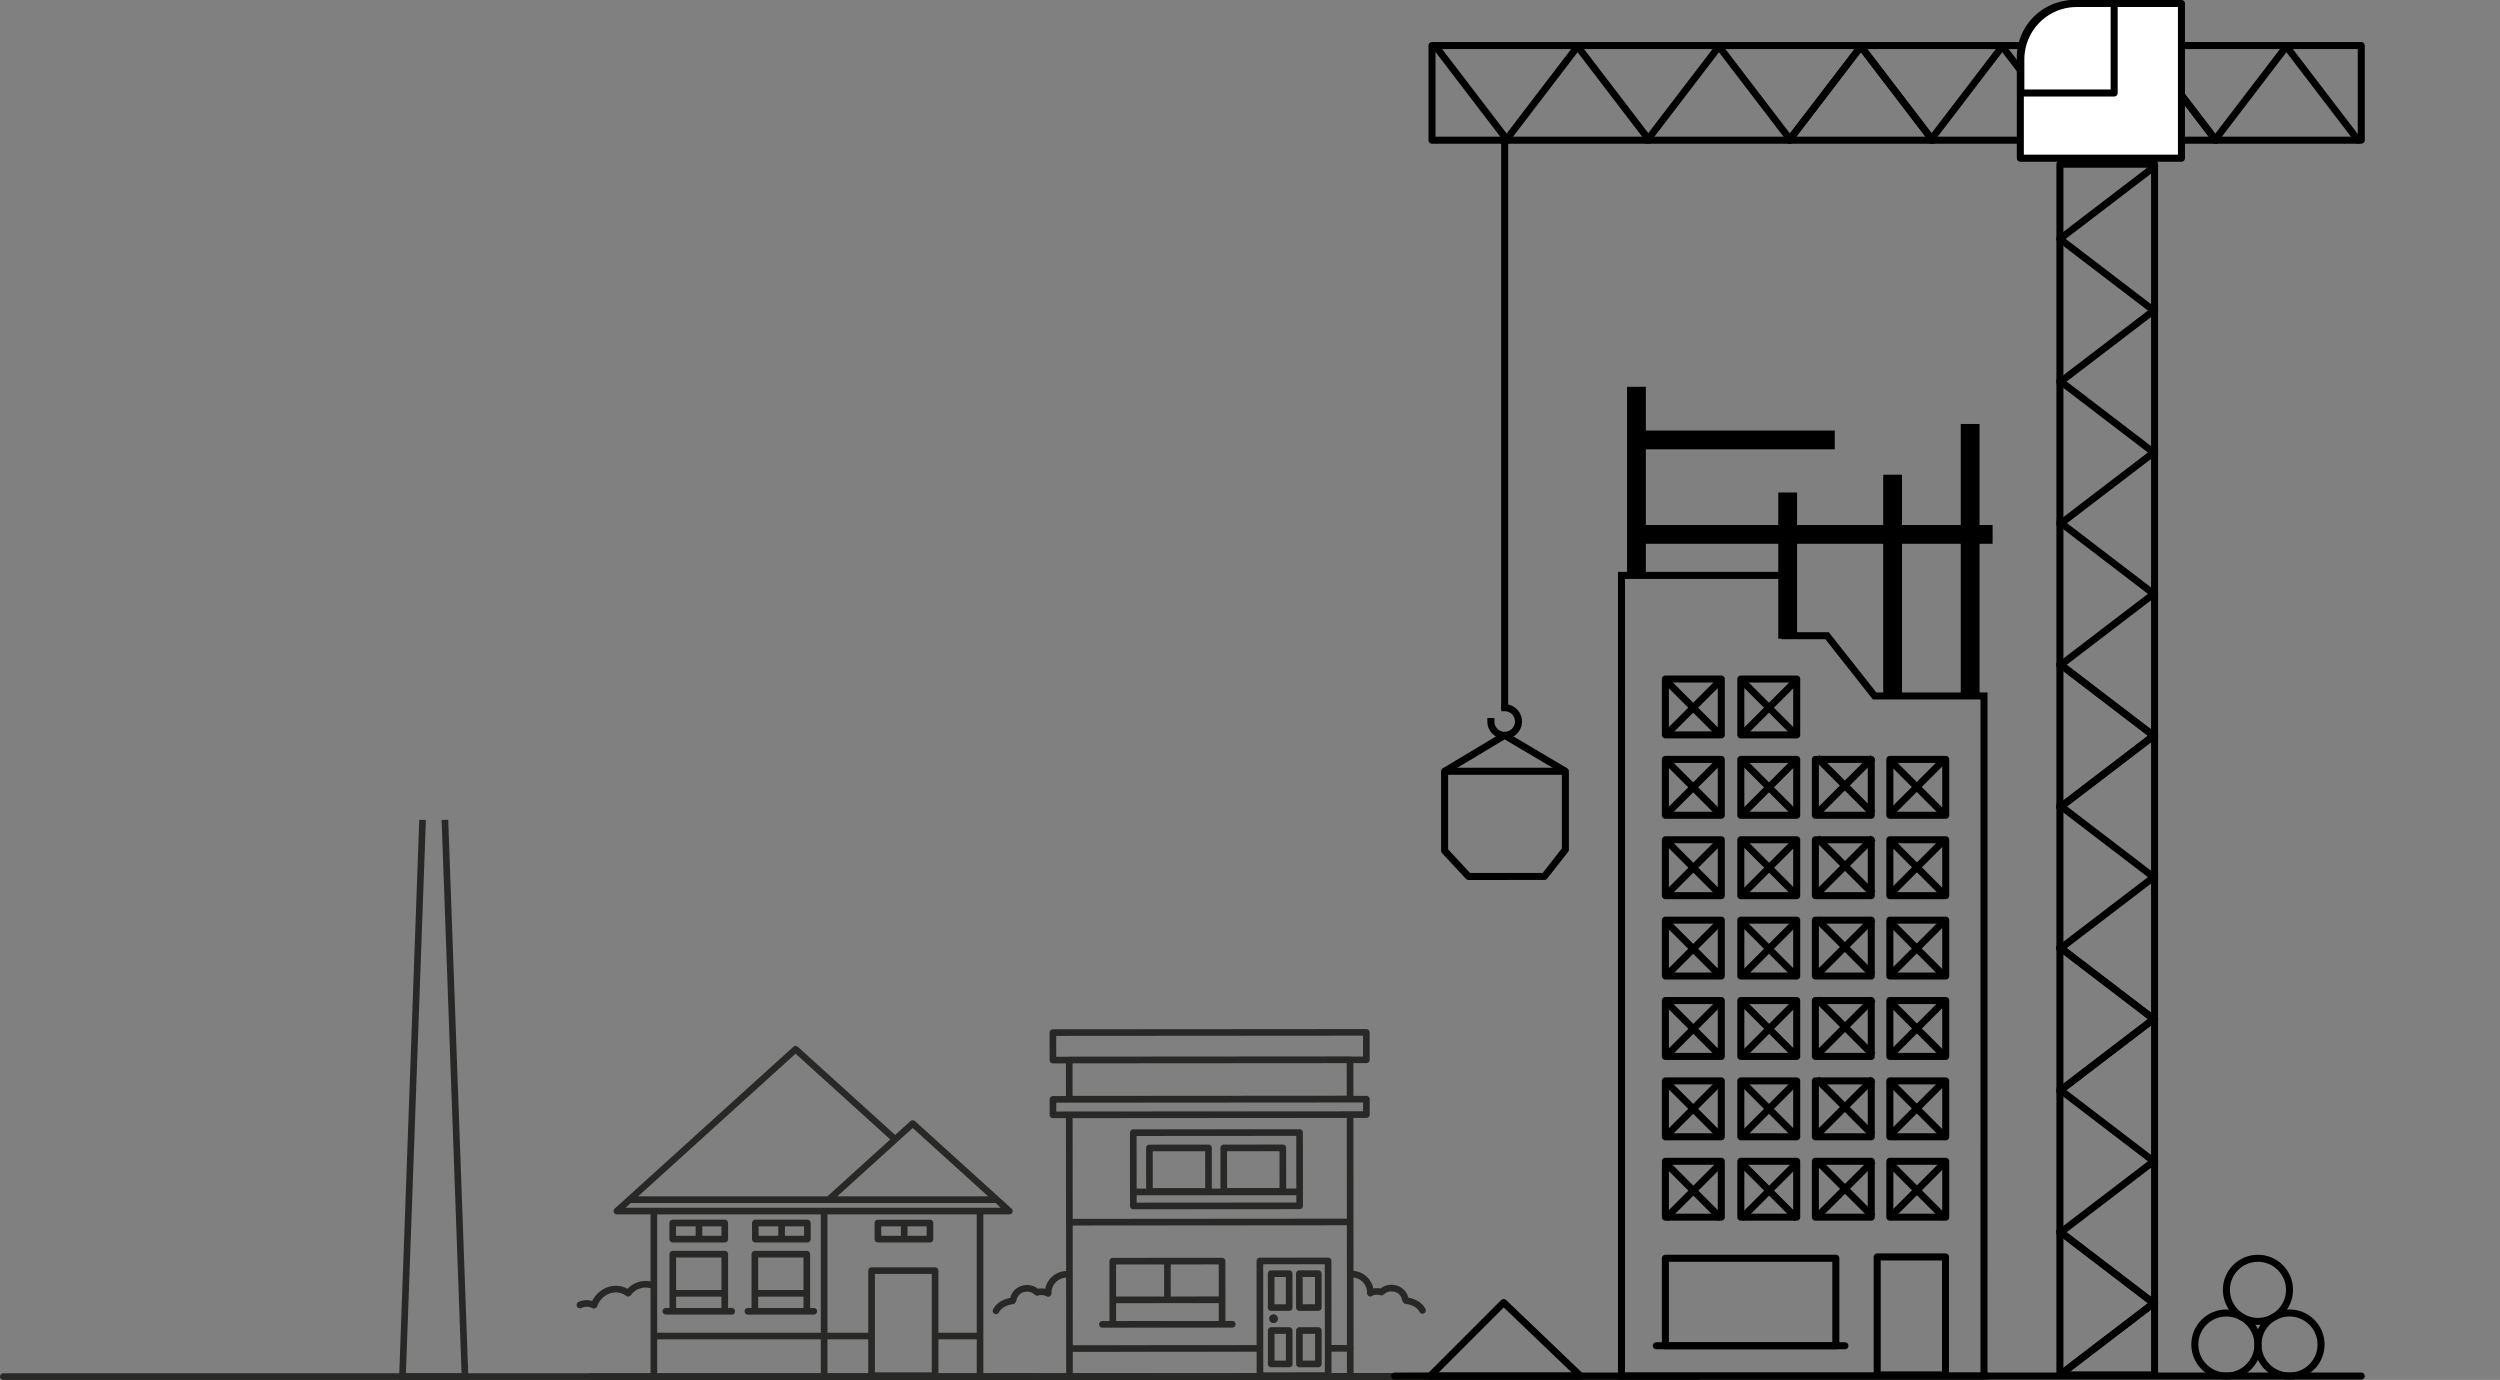 <svg xmlns="http://www.w3.org/2000/svg" width="1244.091" height="686.709" viewBox="0 0 1244.091 686.709">
  <rect x="0" y="0" width="1244.091" height="686.709" fill="#808080" stroke="none"/>
  <g id="Group_113" data-name="Group 113" transform="translate(-676.223 -355.25)">
    <path id="Path_4" data-name="Path 4" d="M2563.26,899.658l10,277.038h-31.122l10-277.038" transform="translate(-1665.63 -136.396)" fill="none" stroke="#282827" stroke-miterlimit="10" stroke-width="3.3"/>
    <g id="Group_3" data-name="Group 3" transform="translate(-1875.63 -136.396)">
      <path id="Path_5" data-name="Path 5" d="M3043.738,1178.345l40.331-.031,139.729-.106,40.33-.03a1.651,1.651,0,0,0,0-3.3l-38.68.03-.009-11.64a1.667,1.667,0,0,0,.128-.639,1.647,1.647,0,0,0-.129-.638l-.026-34.61a7.614,7.614,0,0,1,4.639,2.308,7.327,7.327,0,0,1,2.092,5.407,1.65,1.65,0,0,0,2.527,1.468c1.686-1.061,4.139-.354,4.156-.348a1.654,1.654,0,0,0,1.651-.413,5.471,5.471,0,0,1,4.891-1.4,4.965,4.965,0,0,1,3.753,2.787l.032.068a5.234,5.234,0,0,1,.315.909,3.973,3.973,0,0,0,.939,1.877,1.641,1.641,0,0,0,.934.466c2.387.34,5.532,1.316,6.947,4.043a1.651,1.651,0,0,0,2.93-1.521c-1.5-2.894-4.516-4.879-8.539-5.645l-.033-.115a8.1,8.1,0,0,0-.525-1.458,8.328,8.328,0,0,0-6.153-4.658,8.853,8.853,0,0,0-7.126,1.692,10.032,10.032,0,0,0-3.579.01,10.927,10.927,0,0,0-9.854-8.785l-.057-76.1,6.471-.005a1.651,1.651,0,0,0,1.65-1.652h0l-.006-7.689a1.651,1.651,0,0,0-1.652-1.65h0l-6.472.005-.012-16.268,6.472-.005a1.651,1.651,0,0,0,1.649-1.652l-.01-13.663a1.652,1.652,0,0,0-1.652-1.649l-155.974.118a1.651,1.651,0,0,0-1.649,1.652l.011,13.663a1.649,1.649,0,0,0,1.649,1.649h0l6.472-.005.012,16.269-6.471.005a1.651,1.651,0,0,0-1.65,1.651l.006,7.689a1.65,1.65,0,0,0,1.652,1.65h0l6.472-.005.057,76.075a10.918,10.918,0,0,0-10.385,8.827,9.986,9.986,0,0,0-3.579-.005,8.854,8.854,0,0,0-7.129-1.681,8.332,8.332,0,0,0-6.146,4.667,8.148,8.148,0,0,0-.522,1.459l-.032.115c-4.023.772-7.033,2.761-8.531,5.658a1.649,1.649,0,0,0,.705,2.223h0a1.628,1.628,0,0,0,.758.185,1.648,1.648,0,0,0,1.466-.892c1.411-2.729,4.553-3.711,6.941-4.054a1.651,1.651,0,0,0,.933-.467,3.975,3.975,0,0,0,.936-1.879,5.13,5.13,0,0,1,.314-.909l.032-.068a4.961,4.961,0,0,1,3.748-2.793,5.472,5.472,0,0,1,4.894,1.4,1.653,1.653,0,0,0,1.651.41,5.784,5.784,0,0,1,4.157.342,1.651,1.651,0,0,0,2.525-1.472,7.317,7.317,0,0,1,2.084-5.41,7.557,7.557,0,0,1,5.18-2.347l.036,47.558-38.68.03a1.651,1.651,0,0,0-.114,3.3h.114Zm33.736-160.83-.007-10.362,152.672-.116.007,10.362-6.094.005a1.6,1.6,0,0,0-.377-.048l-139.729.106a1.705,1.705,0,0,0-.377.048Zm144.553,3.191.012,16.194-136.428.1-.012-16.194Zm-136.367,80.8,136.428-.116.045,59.586-7.685.006-.031-41.853a1.652,1.652,0,0,0-1.652-1.65l-33.954.026a1.65,1.65,0,0,0-1.649,1.651h0l.031,41.853-91.488.069Zm94.837,62.8v-3.3l-.03-40.2,30.652-.023.031,40.2v3.3l.008,10.257-30.652.023Zm33.962,10.6-.008-10.628,7.685-.006.008,10.628ZM3077.5,1044.776v-4.387l152.672-.116v4.388l-6.471.005-139.729.1Zm144.552,3.192.038,50.124-136.427.115-.038-50.135Zm-136.339,116.415,91.488-.069.008,10.628-91.488.07Z" fill="#282827"/>
      <path id="Path_6" data-name="Path 6" d="M3115.838,1093.427l82.763-.063a1.649,1.649,0,0,0,1.649-1.649v0l-.027-36.47a1.652,1.652,0,0,0-1.652-1.649l-82.763.063a1.65,1.65,0,0,0-1.649,1.651h0l.028,36.47a1.649,1.649,0,0,0,1.651,1.649Zm81.11-3.363-79.461.061v-3.659l79.461-.06Zm-71.45-7.181-.014-18.312,26.1-.02.014,18.312Zm37-.028-.014-18.313,26.1-.019.013,18.312Zm-45.036-25.9,79.462-.061.02,26.209H3191.9l-.016-20.239a1.652,1.652,0,0,0-1.651-1.65l-29.4.023a1.651,1.651,0,0,0-1.65,1.651l.016,20.239h-4.293l-.015-20.239a1.651,1.651,0,0,0-1.652-1.65h0l-29.405.023a1.65,1.65,0,0,0-1.649,1.651h0l.015,20.239h-4.716Z" fill="#282827"/>
      <path id="Path_7" data-name="Path 7" d="M3165.125,1149h-3.459l-.023-29.789a1.65,1.65,0,0,0-1.65-1.65h0l-54.392.041a1.651,1.651,0,0,0-1.649,1.652l.022,29.79h-3.458a1.651,1.651,0,1,0-.115,3.3h5.224l54.392-.042h5.109a1.651,1.651,0,0,0,0-3.3Zm-6.769-12.178-23.9.019-.012-15.956,23.894-.018Zm-51.1-15.917,23.9-.018.012,15.956-23.9.018Zm.022,28.139-.007-8.882,51.09-.038.007,8.881Z" fill="#282827"/>
      <path id="Path_8" data-name="Path 8" d="M3193.387,1123.823l-8.96.006a1.651,1.651,0,0,0-1.65,1.652l.013,16.86a1.65,1.65,0,0,0,1.652,1.65h0l8.96-.007a1.652,1.652,0,0,0,1.65-1.652l-.013-16.86a1.651,1.651,0,0,0-1.651-1.649Zm-1.638,16.861h-5.659l-.01-13.559h5.659Z" fill="#282827"/>
      <path id="Path_9" data-name="Path 9" d="M3207.889,1123.815l-9.432.007a1.648,1.648,0,0,0-1.649,1.649v0l.012,16.86a1.649,1.649,0,0,0,1.651,1.649h0l9.432-.007a1.652,1.652,0,0,0,1.65-1.652l-.013-16.86A1.652,1.652,0,0,0,3207.889,1123.815Zm-1.638,16.861-6.131.005-.01-13.559,6.128-.007Z" fill="#282827"/>
      <path id="Path_10" data-name="Path 10" d="M3193.409,1152.115l-8.961.007a1.65,1.65,0,0,0-1.649,1.651h0l0,7.231v9.392a1.65,1.65,0,0,0,1.652,1.649l8.961-.007a1.65,1.65,0,0,0,1.649-1.651h0l0-6.091V1161l-.006-7.231A1.651,1.651,0,0,0,3193.409,1152.115Zm-1.644,8.883v7.741l-5.66.005v-13.322h5.659Z" fill="#282827"/>
      <path id="Path_11" data-name="Path 11" d="M3207.91,1152.108l-9.432.007a1.65,1.65,0,0,0-1.649,1.652l0,7.231v3.3l.005,6.092a1.649,1.649,0,0,0,1.651,1.649h0l9.432-.007a1.65,1.65,0,0,0,1.65-1.65v0l-.005-6.091v-3.3l-.006-7.231a1.65,1.65,0,0,0-1.65-1.65Zm-1.644,8.883v7.741l-6.13.005V1161l0-5.581,6.131-.005Z" fill="#282827"/>
      <path id="Path_12" data-name="Path 12" d="M3187.8,1147.879a2.181,2.181,0,1,0-2.18,2.183,2.182,2.182,0,0,0,2.18-2.183Z" fill="#282827"/>
    </g>
    <g id="Group_5" data-name="Group 5" transform="translate(-1875.63 -136.396)">
      <path id="Path_21" data-name="Path 21" d="M3041.209,1095.973h12.958a1.675,1.675,0,0,0,.254-.025c.046-.008.091-.02.136-.032s.084-.024.125-.039.106-.039.158-.062c.019-.009.035-.02.053-.03a1.621,1.621,0,0,0,.284-.187,1.572,1.572,0,0,0,.24-.241l.006-.006a1.643,1.643,0,0,0,.366-1.025c0-.044-.012-.085-.015-.127l-.006-.046a1.638,1.638,0,0,0-.1-.419l-.012-.033a1.6,1.6,0,0,0-.1-.209l-.006-.01a1.723,1.723,0,0,0-.264-.332c-.016-.015-.029-.033-.046-.048l-6.275-5.685h0l-41.81-37.877a1.651,1.651,0,0,0-2.217,0l-7.622,6.9-48.446-43.888a1.65,1.65,0,0,0-2.216,0l-82.636,74.863h0l-6.278,5.687a1.651,1.651,0,0,0-.315.388,1.581,1.581,0,0,0-.177.438c-.012.046-.018.094-.026.141a1.58,1.58,0,0,0-.021.362,1.647,1.647,0,0,0,1.647,1.545h16.737v33.349a12.27,12.27,0,0,0-11.447,3.69,11.719,11.719,0,0,0-1.783-.817c-6.04-2.182-12.793.869-15.784,6.858a9.668,9.668,0,0,0-6.821.493,1.652,1.652,0,0,0,1.386,3h0a6.417,6.417,0,0,1,5.5.059,1.651,1.651,0,0,0,2.252-.61,1.671,1.671,0,0,0,.121-.262c1.91-5.289,7.394-8.173,12.224-6.429a8.6,8.6,0,0,1,2.247,1.219,1.648,1.648,0,0,0,2.309-.323l.025-.033a8.948,8.948,0,0,1,9.771-3.432V1156.1a1.472,1.472,0,0,0,0,.826v18.126h-29.8a1.651,1.651,0,0,0,0,3.3h221.407a1.651,1.651,0,1,0,.114-3.3h-26.1Zm-3.3,58.881h-19.06v-30.891a1.65,1.65,0,0,0-1.65-1.65h-31.626a1.65,1.65,0,0,0-1.65,1.65h0v30.891h-20.3v-58.881h74.288Zm-22.361,0v19.709h-28.324v-48.948h28.324Zm28.028-67.867h-75.062l28.8-26.091,2.459-2.227,6.272-5.682Zm-177.814,3.3h181.459l2.631,2.384H2863.128Zm82-74.283,47.1,42.665-31.259,28.318h-94.19Zm10.2,79.97h2.362v58.881h-81.433v-58.882Zm-79.071,62.183h81.433v16.888h-81.433Zm84.734,0h20.3v16.888h-20.3Zm55.229,16.888v-16.888h19.06v16.888Z" fill="#282827"/>
      <path id="Path_22" data-name="Path 22" d="M2886.617,1109.939h25.9a1.651,1.651,0,0,0,1.65-1.651v-8.025a1.652,1.652,0,0,0-1.65-1.651h-25.9a1.651,1.651,0,0,0-1.651,1.651h0v8.025a1.651,1.651,0,0,0,1.651,1.651Zm24.245-3.3h-9.519v-4.724h9.519Zm-22.595-4.724h9.771v4.724h-9.775Z" fill="#282827"/>
      <path id="Path_23" data-name="Path 23" d="M3014.638,1098.615h-25.9a1.651,1.651,0,0,0-1.651,1.651h0v8.025a1.651,1.651,0,0,0,1.651,1.651h25.9a1.651,1.651,0,0,0,1.65-1.651v-8.025A1.652,1.652,0,0,0,3014.638,1098.615Zm-24.246,3.3h9.775v4.724h-9.775Zm22.595,4.724h-9.518v-4.724h9.518Z" fill="#282827"/>
      <path id="Path_24" data-name="Path 24" d="M2927.732,1109.939h25.9a1.651,1.651,0,0,0,1.651-1.651h0v-8.025a1.651,1.651,0,0,0-1.651-1.651h-25.9a1.651,1.651,0,0,0-1.65,1.651v8.025A1.65,1.65,0,0,0,2927.732,1109.939Zm24.246-3.3h-9.519v-4.724h9.519Zm-22.595-4.724h9.775v4.724h-9.775Z" fill="#282827"/>
      <path id="Path_25" data-name="Path 25" d="M2883.206,1145.845h32.771a1.65,1.65,0,0,0,0-3.3h-1.808v-26.768a1.652,1.652,0,0,0-1.651-1.65h-25.854a1.651,1.651,0,0,0-1.651,1.65v26.767h-1.807a1.65,1.65,0,1,0-.009,3.3h.009Zm5.108-28.417h22.554v16.178h-22.554Zm0,19.479h22.554v5.637h-22.554Z" fill="#282827"/>
      <path id="Path_26" data-name="Path 26" d="M2924.038,1145.845h32.771a1.65,1.65,0,0,0,.009-3.3H2955v-26.768a1.65,1.65,0,0,0-1.65-1.65H2927.5a1.65,1.65,0,0,0-1.651,1.649h0v26.767h-1.807a1.65,1.65,0,1,0-.009,3.3h.009Zm5.108-28.417H2951.7v16.178h-22.554Zm0,19.479H2951.7v5.637h-22.554Z" fill="#282827"/>
    </g>
    <path id="Line_1" data-name="Line 1" d="M1617.553,0H774.373" transform="translate(-96.5 1040.3)" fill="none" stroke="#282827" stroke-linecap="round" stroke-width="3.3"/>
    <g id="Group_104" data-name="Group 104" transform="translate(560.66 595.21)">
      <line id="Line_4" data-name="Line 4" x1="481" transform="translate(809.606 444.826)" stroke="#000" stroke-linecap="round" stroke-miterlimit="10" stroke-width="3.5"/>
      <path id="Path_361" data-name="Path 361" d="M827.243,444.826l36.6-36.6,38.246,36.6Z" fill="none" stroke="#000" stroke-linecap="round" stroke-linejoin="round" stroke-width="3.5"/>
      <g id="Group_109" data-name="Group 109">
        <circle id="Ellipse_10" data-name="Ellipse 10" cx="15.703" cy="15.703" r="15.703" transform="translate(1239.199 413.42)" stroke-width="3.5" stroke="#000" stroke-linecap="round" stroke-linejoin="round" fill="none"/>
        <circle id="Ellipse_11" data-name="Ellipse 11" cx="15.703" cy="15.703" r="15.703" transform="translate(1207.792 413.42)" stroke-width="3.5" stroke="#000" stroke-linecap="round" stroke-linejoin="round" fill="none"/>
        <circle id="Ellipse_12" data-name="Ellipse 12" cx="15.703" cy="15.703" r="15.703" transform="translate(1223.496 386.206)" stroke-width="3.5" stroke="#000" stroke-linecap="round" stroke-linejoin="round" fill="none"/>
      </g>
      <g id="Group_107" data-name="Group 107">
        <g id="Group_86" data-name="Group 86">
          <rect id="Rectangle_112" data-name="Rectangle 112" width="47.11" height="602.472" transform="translate(1140.65 -158.234)" stroke-width="3.5" stroke="#000" stroke-linecap="round" stroke-linejoin="round" fill="none"/>
          <g id="Group_74" data-name="Group 74">
            <line id="Line_5" data-name="Line 5" x1="47.11" y2="36.014" transform="translate(1140.65 408.224)" fill="none" stroke="#000" stroke-linecap="round" stroke-linejoin="round" stroke-width="3.5"/>
            <line id="Line_6" data-name="Line 6" x1="47.11" y1="36.014" transform="translate(1140.65 372.898)" fill="none" stroke="#000" stroke-linecap="round" stroke-linejoin="round" stroke-width="3.5"/>
          </g>
          <g id="Group_75" data-name="Group 75">
            <line id="Line_7" data-name="Line 7" x1="47.11" y2="36.014" transform="translate(1140.65 408.224)" fill="none" stroke="#000" stroke-linecap="round" stroke-linejoin="round" stroke-width="3.5"/>
            <line id="Line_8" data-name="Line 8" x1="47.11" y1="36.014" transform="translate(1140.65 372.898)" fill="none" stroke="#000" stroke-linecap="round" stroke-linejoin="round" stroke-width="3.5"/>
          </g>
          <g id="Group_76" data-name="Group 76">
            <line id="Line_9" data-name="Line 9" x1="47.11" y2="36.014" transform="translate(1140.65 337.598)" fill="none" stroke="#000" stroke-linecap="round" stroke-linejoin="round" stroke-width="3.5"/>
            <line id="Line_10" data-name="Line 10" x1="47.11" y1="36.014" transform="translate(1140.65 302.272)" fill="none" stroke="#000" stroke-linecap="round" stroke-linejoin="round" stroke-width="3.5"/>
          </g>
          <g id="Group_77" data-name="Group 77">
            <line id="Line_11" data-name="Line 11" x1="47.11" y2="36.014" transform="translate(1140.65 266.815)" fill="none" stroke="#000" stroke-linecap="round" stroke-linejoin="round" stroke-width="3.5"/>
            <line id="Line_12" data-name="Line 12" x1="47.11" y1="36.014" transform="translate(1140.65 231.489)" fill="none" stroke="#000" stroke-linecap="round" stroke-linejoin="round" stroke-width="3.5"/>
          </g>
          <g id="Group_78" data-name="Group 78">
            <line id="Line_13" data-name="Line 13" x1="47.11" y2="36.014" transform="translate(1140.65 266.815)" fill="none" stroke="#000" stroke-linecap="round" stroke-linejoin="round" stroke-width="3.5"/>
            <line id="Line_14" data-name="Line 14" x1="47.11" y1="36.014" transform="translate(1140.65 231.489)" fill="none" stroke="#000" stroke-linecap="round" stroke-linejoin="round" stroke-width="3.5"/>
          </g>
          <g id="Group_79" data-name="Group 79">
            <line id="Line_15" data-name="Line 15" x1="47.11" y2="36.014" transform="translate(1140.65 196.189)" fill="none" stroke="#000" stroke-linecap="round" stroke-linejoin="round" stroke-width="3.5"/>
            <line id="Line_16" data-name="Line 16" x1="47.11" y1="36.014" transform="translate(1140.65 160.863)" fill="none" stroke="#000" stroke-linecap="round" stroke-linejoin="round" stroke-width="3.5"/>
          </g>
          <g id="Group_80" data-name="Group 80">
            <line id="Line_17" data-name="Line 17" x1="47.11" y2="36.014" transform="translate(1140.65 125.846)" fill="none" stroke="#000" stroke-linecap="round" stroke-linejoin="round" stroke-width="3.5"/>
            <line id="Line_18" data-name="Line 18" x1="47.11" y1="36.014" transform="translate(1140.65 90.52)" fill="none" stroke="#000" stroke-linecap="round" stroke-linejoin="round" stroke-width="3.5"/>
          </g>
          <g id="Group_81" data-name="Group 81">
            <line id="Line_19" data-name="Line 19" x1="47.11" y2="36.014" transform="translate(1140.65 125.846)" fill="none" stroke="#000" stroke-linecap="round" stroke-linejoin="round" stroke-width="3.5"/>
            <line id="Line_20" data-name="Line 20" x1="47.11" y1="36.014" transform="translate(1140.65 90.52)" fill="none" stroke="#000" stroke-linecap="round" stroke-linejoin="round" stroke-width="3.5"/>
          </g>
          <g id="Group_82" data-name="Group 82">
            <line id="Line_21" data-name="Line 21" x1="47.11" y2="36.014" transform="translate(1140.65 55.22)" fill="none" stroke="#000" stroke-linecap="round" stroke-linejoin="round" stroke-width="3.5"/>
            <line id="Line_22" data-name="Line 22" x1="47.11" y1="36.014" transform="translate(1140.65 19.894)" fill="none" stroke="#000" stroke-linecap="round" stroke-linejoin="round" stroke-width="3.5"/>
          </g>
          <g id="Group_83" data-name="Group 83">
            <line id="Line_23" data-name="Line 23" x1="47.11" y2="36.014" transform="translate(1140.65 -15.123)" fill="none" stroke="#000" stroke-linecap="round" stroke-linejoin="round" stroke-width="3.5"/>
            <line id="Line_24" data-name="Line 24" x1="47.11" y1="36.014" transform="translate(1140.65 -50.449)" fill="none" stroke="#000" stroke-linecap="round" stroke-linejoin="round" stroke-width="3.5"/>
          </g>
          <g id="Group_84" data-name="Group 84">
            <line id="Line_25" data-name="Line 25" x1="47.11" y2="36.014" transform="translate(1140.65 -85.75)" fill="none" stroke="#000" stroke-linecap="round" stroke-linejoin="round" stroke-width="3.5"/>
            <line id="Line_26" data-name="Line 26" x1="47.11" y1="36.014" transform="translate(1140.65 -121.076)" fill="none" stroke="#000" stroke-linecap="round" stroke-linejoin="round" stroke-width="3.5"/>
          </g>
          <g id="Group_85" data-name="Group 85">
            <line id="Line_27" data-name="Line 27" x1="47.11" y2="36.014" transform="translate(1140.65 -157.09)" fill="none" stroke="#000" stroke-linecap="round" stroke-linejoin="round" stroke-width="3.5"/>
          </g>
        </g>
        <g id="Group_97" data-name="Group 97">
          <rect id="Rectangle_113" data-name="Rectangle 113" width="47.11" height="462.424" transform="translate(828.182 -170.191) rotate(-90)" stroke-width="3.5" stroke="#000" stroke-linecap="round" stroke-linejoin="round" fill="none"/>
          <g id="Group_87" data-name="Group 87">
            <path id="Path_362" data-name="Path 362" d="M1359.654-170.191" fill="none" stroke="#000" stroke-linecap="round" stroke-linejoin="round" stroke-width="3.5"/>
            <path id="Path_363" data-name="Path 363" d="M1323.64-217.3" fill="none" stroke="#000" stroke-linecap="round" stroke-linejoin="round" stroke-width="3.5"/>
            <path id="Path_364" data-name="Path 364" d="M1288.314-170.191" fill="none" stroke="#000" stroke-linecap="round" stroke-linejoin="round" stroke-width="3.5"/>
            <path id="Path_365" data-name="Path 365" d="M1324.328-217.3" fill="none" stroke="#000" stroke-linecap="round" stroke-linejoin="round" stroke-width="3.5"/>
          </g>
          <g id="Group_88" data-name="Group 88">
            <line id="Line_28" data-name="Line 28" x2="36.014" y2="47.11" transform="translate(1253.014 -217.301)" fill="none" stroke="#000" stroke-linecap="round" stroke-linejoin="round" stroke-width="3.5"/>
            <line id="Line_29" data-name="Line 29" x1="36.014" y2="47.11" transform="translate(1217.688 -217.301)" fill="none" stroke="#000" stroke-linecap="round" stroke-linejoin="round" stroke-width="3.5"/>
          </g>
          <g id="Group_89" data-name="Group 89">
            <line id="Line_30" data-name="Line 30" x2="36.014" y2="47.11" transform="translate(1182.23 -217.301)" fill="none" stroke="#000" stroke-linecap="round" stroke-linejoin="round" stroke-width="3.5"/>
            <line id="Line_31" data-name="Line 31" x1="36.014" y2="47.11" transform="translate(1146.905 -217.301)" fill="none" stroke="#000" stroke-linecap="round" stroke-linejoin="round" stroke-width="3.5"/>
          </g>
          <g id="Group_90" data-name="Group 90">
            <line id="Line_32" data-name="Line 32" x2="36.014" y2="47.11" transform="translate(1182.23 -217.301)" fill="none" stroke="#000" stroke-linecap="round" stroke-linejoin="round" stroke-width="3.5"/>
            <line id="Line_33" data-name="Line 33" x1="36.014" y2="47.11" transform="translate(1146.905 -217.301)" fill="none" stroke="#000" stroke-linecap="round" stroke-linejoin="round" stroke-width="3.5"/>
          </g>
          <g id="Group_91" data-name="Group 91">
            <line id="Line_34" data-name="Line 34" x2="36.014" y2="47.11" transform="translate(1111.604 -217.301)" fill="none" stroke="#000" stroke-linecap="round" stroke-linejoin="round" stroke-width="3.5"/>
            <line id="Line_35" data-name="Line 35" x1="36.014" y2="47.11" transform="translate(1076.278 -217.301)" fill="none" stroke="#000" stroke-linecap="round" stroke-linejoin="round" stroke-width="3.5"/>
          </g>
          <g id="Group_92" data-name="Group 92">
            <line id="Line_36" data-name="Line 36" x2="36.014" y2="47.11" transform="translate(1041.261 -217.301)" fill="none" stroke="#000" stroke-linecap="round" stroke-linejoin="round" stroke-width="3.5"/>
            <line id="Line_37" data-name="Line 37" x1="36.014" y2="47.11" transform="translate(1005.935 -217.301)" fill="none" stroke="#000" stroke-linecap="round" stroke-linejoin="round" stroke-width="3.5"/>
          </g>
          <g id="Group_93" data-name="Group 93">
            <line id="Line_38" data-name="Line 38" x2="36.014" y2="47.11" transform="translate(1041.261 -217.301)" fill="none" stroke="#000" stroke-linecap="round" stroke-linejoin="round" stroke-width="3.5"/>
            <line id="Line_39" data-name="Line 39" x1="36.014" y2="47.11" transform="translate(1005.935 -217.301)" fill="none" stroke="#000" stroke-linecap="round" stroke-linejoin="round" stroke-width="3.5"/>
          </g>
          <g id="Group_94" data-name="Group 94">
            <line id="Line_40" data-name="Line 40" x2="36.014" y2="47.11" transform="translate(970.635 -217.301)" fill="none" stroke="#000" stroke-linecap="round" stroke-linejoin="round" stroke-width="3.5"/>
            <line id="Line_41" data-name="Line 41" x1="36.014" y2="47.11" transform="translate(935.309 -217.301)" fill="none" stroke="#000" stroke-linecap="round" stroke-linejoin="round" stroke-width="3.5"/>
          </g>
          <g id="Group_95" data-name="Group 95">
            <line id="Line_42" data-name="Line 42" x2="36.014" y2="47.11" transform="translate(900.292 -217.301)" fill="none" stroke="#000" stroke-linecap="round" stroke-linejoin="round" stroke-width="3.5"/>
            <line id="Line_43" data-name="Line 43" x1="36.014" y2="47.11" transform="translate(864.966 -217.301)" fill="none" stroke="#000" stroke-linecap="round" stroke-linejoin="round" stroke-width="3.5"/>
          </g>
          <g id="Group_96" data-name="Group 96">
            <line id="Line_44" data-name="Line 44" x2="36.014" y2="47.11" transform="translate(829.666 -217.301)" fill="none" stroke="#000" stroke-linecap="round" stroke-linejoin="round" stroke-width="3.5"/>
            <path id="Path_366" data-name="Path 366" d="M794.34-170.191" fill="none" stroke="#000" stroke-linecap="round" stroke-linejoin="round" stroke-width="3.5"/>
            <path id="Path_367" data-name="Path 367" d="M830.354-217.3" fill="none" stroke="#000" stroke-linecap="round" stroke-linejoin="round" stroke-width="3.5"/>
          </g>
        </g>
        <path id="Rectangle_114" data-name="Rectangle 114" d="M26.9,0H80.183a0,0,0,0,1,0,0V76.976a0,0,0,0,1,0,0H0a0,0,0,0,1,0,0V26.9A26.9,26.9,0,0,1,26.9,0Z" transform="translate(1120.949 -238.21)" fill="#fff" stroke="#000" stroke-linejoin="round" stroke-width="3.5"/>
        <path id="Rectangle_115" data-name="Rectangle 115" d="M27.813,0H46.439a0,0,0,0,1,0,0V44.524a0,0,0,0,1,0,0H0a0,0,0,0,1,0,0V27.813A27.813,27.813,0,0,1,27.813,0Z" transform="translate(1121.208 -238.21)" fill="#fff" stroke="#000" stroke-linejoin="round" stroke-width="3.5"/>
        <g id="Group_99" data-name="Group 99">
          <path id="Path_368" data-name="Path 368" d="M864.34,112.22a6.866,6.866,0,1,1-6.866,6.866" fill="none" stroke="#000" stroke-linecap="square" stroke-linejoin="round" stroke-width="3.5"/>
          <path id="Path_369" data-name="Path 369" d="M834.454,143.853v39.54l11.879,12.8H884.1l10.452-13.328V143.853Z" fill="none" stroke="#000" stroke-linecap="square" stroke-linejoin="round" stroke-width="3.5"/>
          <path id="Path_370" data-name="Path 370" d="M834.454,143.853l29.886-17.9,30.217,17.9" fill="none" stroke="#000" stroke-linejoin="bevel" stroke-width="3.5"/>
          <g id="Group_98" data-name="Group 98">
            <line id="Line_46" data-name="Line 46" y2="282.037" transform="translate(864.34 -170.191)" fill="none" stroke="#000" stroke-linecap="round" stroke-linejoin="round" stroke-width="3.5"/>
            <path id="Path_371" data-name="Path 371" d="M899.326-217.3" fill="none" stroke="#000" stroke-linecap="round" stroke-linejoin="round" stroke-width="3.5"/>
          </g>
        </g>
      </g>
      <g id="Group_108" data-name="Group 108">
        <path id="Path_360" data-name="Path 360" d="M1102.872,444.826h-180.4V46.384h81.2l.2,30h20.885l23.691,30h54.435Z" fill="none" stroke="#000" stroke-miterlimit="10" stroke-width="3.5"/>
        <rect id="Rectangle_78" data-name="Rectangle 78" width="33.996" height="58.706" transform="translate(1049.717 385.532)" fill="none" stroke="#000" stroke-linejoin="round" stroke-width="3.5"/>
        <rect id="Rectangle_79" data-name="Rectangle 79" width="84.816" height="43.531" transform="translate(944.323 386.206)" fill="none" stroke="#000" stroke-linejoin="round" stroke-width="3.5"/>
        <rect id="Rectangle_80" data-name="Rectangle 80" width="27.808" height="27.808" transform="translate(944.323 337.942)" fill="none" stroke="#000" stroke-linejoin="round" stroke-width="3.5"/>
        <rect id="Rectangle_81" data-name="Rectangle 81" width="27.808" height="27.808" transform="translate(981.863 337.942)" fill="none" stroke="#000" stroke-linejoin="round" stroke-width="3.5"/>
        <rect id="Rectangle_82" data-name="Rectangle 82" width="27.808" height="27.808" transform="translate(1018.961 337.942)" fill="none" stroke="#000" stroke-linejoin="round" stroke-width="3.5"/>
        <rect id="Rectangle_83" data-name="Rectangle 83" width="27.808" height="27.808" transform="translate(1056.026 337.942)" fill="none" stroke="#000" stroke-linejoin="round" stroke-width="3.5"/>
        <rect id="Rectangle_84" data-name="Rectangle 84" width="27.808" height="27.808" transform="translate(944.323 297.942)" fill="none" stroke="#000" stroke-linejoin="round" stroke-width="3.5"/>
        <rect id="Rectangle_85" data-name="Rectangle 85" width="27.808" height="27.808" transform="translate(981.863 297.942)" fill="none" stroke="#000" stroke-linejoin="round" stroke-width="3.5"/>
        <rect id="Rectangle_86" data-name="Rectangle 86" width="27.808" height="27.808" transform="translate(1018.961 297.942)" fill="none" stroke="#000" stroke-linejoin="round" stroke-width="3.5"/>
        <rect id="Rectangle_87" data-name="Rectangle 87" width="27.808" height="27.808" transform="translate(1056.026 297.942)" fill="none" stroke="#000" stroke-linejoin="round" stroke-width="3.5"/>
        <rect id="Rectangle_88" data-name="Rectangle 88" width="27.808" height="27.808" transform="translate(944.323 257.942)" fill="none" stroke="#000" stroke-linejoin="round" stroke-width="3.5"/>
        <rect id="Rectangle_89" data-name="Rectangle 89" width="27.808" height="27.808" transform="translate(981.863 257.942)" fill="none" stroke="#000" stroke-linejoin="round" stroke-width="3.5"/>
        <rect id="Rectangle_90" data-name="Rectangle 90" width="27.808" height="27.808" transform="translate(1018.961 257.942)" fill="none" stroke="#000" stroke-linejoin="round" stroke-width="3.5"/>
        <rect id="Rectangle_91" data-name="Rectangle 91" width="27.808" height="27.808" transform="translate(1056.026 257.942)" fill="none" stroke="#000" stroke-linejoin="round" stroke-width="3.5"/>
        <rect id="Rectangle_92" data-name="Rectangle 92" width="27.808" height="27.808" transform="translate(944.323 217.942)" fill="none" stroke="#000" stroke-linejoin="round" stroke-width="3.5"/>
        <rect id="Rectangle_93" data-name="Rectangle 93" width="27.808" height="27.808" transform="translate(981.863 217.942)" fill="none" stroke="#000" stroke-linejoin="round" stroke-width="3.5"/>
        <rect id="Rectangle_94" data-name="Rectangle 94" width="27.808" height="27.808" transform="translate(1018.961 217.942)" fill="none" stroke="#000" stroke-linejoin="round" stroke-width="3.5"/>
        <rect id="Rectangle_95" data-name="Rectangle 95" width="27.808" height="27.808" transform="translate(1056.026 217.942)" fill="none" stroke="#000" stroke-linejoin="round" stroke-width="3.5"/>
        <rect id="Rectangle_96" data-name="Rectangle 96" width="27.808" height="27.808" transform="translate(944.323 177.942)" fill="none" stroke="#000" stroke-linejoin="round" stroke-width="3.5"/>
        <rect id="Rectangle_97" data-name="Rectangle 97" width="27.808" height="27.808" transform="translate(981.863 177.942)" fill="none" stroke="#000" stroke-linejoin="round" stroke-width="3.5"/>
        <rect id="Rectangle_98" data-name="Rectangle 98" width="27.808" height="27.808" transform="translate(1018.961 177.942)" fill="none" stroke="#000" stroke-linejoin="round" stroke-width="3.5"/>
        <rect id="Rectangle_99" data-name="Rectangle 99" width="27.808" height="27.808" transform="translate(1056.026 177.942)" fill="none" stroke="#000" stroke-linejoin="round" stroke-width="3.5"/>
        <rect id="Rectangle_100" data-name="Rectangle 100" width="27.808" height="27.808" transform="translate(944.323 137.942)" fill="none" stroke="#000" stroke-linejoin="round" stroke-width="3.5"/>
        <rect id="Rectangle_101" data-name="Rectangle 101" width="27.808" height="27.808" transform="translate(981.863 137.942)" fill="none" stroke="#000" stroke-linejoin="round" stroke-width="3.5"/>
        <rect id="Rectangle_102" data-name="Rectangle 102" width="27.808" height="27.808" transform="translate(1018.961 137.942)" fill="none" stroke="#000" stroke-linejoin="round" stroke-width="3.5"/>
        <rect id="Rectangle_103" data-name="Rectangle 103" width="27.808" height="27.808" transform="translate(1056.026 137.942)" fill="none" stroke="#000" stroke-linejoin="round" stroke-width="3.5"/>
        <rect id="Rectangle_104" data-name="Rectangle 104" width="27.808" height="27.808" transform="translate(944.323 97.942)" fill="none" stroke="#000" stroke-linejoin="round" stroke-width="3.5"/>
        <rect id="Rectangle_105" data-name="Rectangle 105" width="27.808" height="27.808" transform="translate(981.863 97.942)" fill="none" stroke="#000" stroke-linejoin="round" stroke-width="3.5"/>
        <rect id="Rectangle_106" data-name="Rectangle 106" width="9.352" height="72.75" transform="translate(1000.496 5.135)"/>
        <rect id="Rectangle_107" data-name="Rectangle 107" width="9.352" height="93.862" transform="translate(925.246 -47.479)"/>
        <rect id="Rectangle_108" data-name="Rectangle 108" width="9.352" height="109.738" transform="translate(1052.717 -3.734)"/>
        <rect id="Rectangle_109" data-name="Rectangle 109" width="9.352" height="136.708" transform="translate(1091.308 -28.971)"/>
        <rect id="Rectangle_110" data-name="Rectangle 110" width="9.352" height="178.389" transform="translate(1107.152 21.302) rotate(90)"/>
        <rect id="Rectangle_111" data-name="Rectangle 111" width="9.352" height="101.859" transform="translate(1028.608 -25.712) rotate(90)"/>
        <line id="Line_45" data-name="Line 45" x1="93.865" transform="translate(939.799 429.737)" fill="none" stroke="#000" stroke-linecap="round" stroke-linejoin="round" stroke-width="3.5"/>
        <line id="Line_47" data-name="Line 47" x2="27.808" y2="27.808" transform="translate(944.323 177.942)" fill="none" stroke="#000" stroke-linejoin="round" stroke-width="3.5"/>
        <line id="Line_48" data-name="Line 48" x1="27.808" y2="27.808" transform="translate(944.323 177.942)" fill="none" stroke="#000" stroke-linejoin="round" stroke-width="3.5"/>
        <g id="Group_100" data-name="Group 100">
          <line id="Line_49" data-name="Line 49" x2="27.808" y2="27.808" transform="translate(944.24 137.942)" fill="none" stroke="#000" stroke-linejoin="round" stroke-width="3.5"/>
          <line id="Line_50" data-name="Line 50" x1="27.808" y2="27.808" transform="translate(944.24 137.942)" fill="none" stroke="#000" stroke-linejoin="round" stroke-width="3.5"/>
        </g>
        <line id="Line_51" data-name="Line 51" x2="27.808" y2="27.808" transform="translate(944.24 98.317)" fill="none" stroke="#000" stroke-linejoin="round" stroke-width="3.5"/>
        <line id="Line_52" data-name="Line 52" x1="27.808" y2="27.808" transform="translate(944.24 98.317)" fill="none" stroke="#000" stroke-linejoin="round" stroke-width="3.5"/>
        <line id="Line_53" data-name="Line 53" x2="27.808" y2="27.808" transform="translate(944.24 218.299)" fill="none" stroke="#000" stroke-linejoin="round" stroke-width="3.5"/>
        <line id="Line_54" data-name="Line 54" x1="27.808" y2="27.808" transform="translate(944.24 218.299)" fill="none" stroke="#000" stroke-linejoin="round" stroke-width="3.5"/>
        <line id="Line_55" data-name="Line 55" x2="27.808" y2="27.808" transform="translate(944.323 258.12)" fill="none" stroke="#000" stroke-linejoin="round" stroke-width="3.5"/>
        <line id="Line_56" data-name="Line 56" x1="27.808" y2="27.808" transform="translate(944.323 258.12)" fill="none" stroke="#000" stroke-linejoin="round" stroke-width="3.5"/>
        <line id="Line_57" data-name="Line 57" x2="27.808" y2="27.808" transform="translate(944.24 297.942)" fill="none" stroke="#000" stroke-linejoin="round" stroke-width="3.5"/>
        <line id="Line_58" data-name="Line 58" x1="27.808" y2="27.808" transform="translate(944.24 297.942)" fill="none" stroke="#000" stroke-linejoin="round" stroke-width="3.5"/>
        <line id="Line_59" data-name="Line 59" x2="27.808" y2="27.808" transform="translate(944.323 338.642)" fill="none" stroke="#000" stroke-linejoin="round" stroke-width="3.5"/>
        <line id="Line_60" data-name="Line 60" x1="27.808" y2="27.808" transform="translate(944.323 338.642)" fill="none" stroke="#000" stroke-linejoin="round" stroke-width="3.5"/>
        <line id="Line_61" data-name="Line 61" x2="27.808" y2="27.808" transform="translate(982.041 177.942)" fill="none" stroke="#000" stroke-linejoin="round" stroke-width="3.5"/>
        <line id="Line_62" data-name="Line 62" x1="27.808" y2="27.808" transform="translate(982.041 177.942)" fill="none" stroke="#000" stroke-linejoin="round" stroke-width="3.5"/>
        <g id="Group_101" data-name="Group 101">
          <line id="Line_63" data-name="Line 63" x2="27.808" y2="27.808" transform="translate(981.958 137.942)" fill="none" stroke="#000" stroke-linejoin="round" stroke-width="3.5"/>
          <line id="Line_64" data-name="Line 64" x1="27.808" y2="27.808" transform="translate(981.958 137.942)" fill="none" stroke="#000" stroke-linejoin="round" stroke-width="3.5"/>
        </g>
        <line id="Line_65" data-name="Line 65" x2="27.808" y2="27.808" transform="translate(981.958 98.317)" fill="none" stroke="#000" stroke-linejoin="round" stroke-width="3.5"/>
        <line id="Line_66" data-name="Line 66" x1="27.808" y2="27.808" transform="translate(981.958 98.317)" fill="none" stroke="#000" stroke-linejoin="round" stroke-width="3.5"/>
        <line id="Line_67" data-name="Line 67" x2="27.808" y2="27.808" transform="translate(981.958 218.299)" fill="none" stroke="#000" stroke-linejoin="round" stroke-width="3.5"/>
        <line id="Line_68" data-name="Line 68" x1="27.808" y2="27.808" transform="translate(981.958 218.299)" fill="none" stroke="#000" stroke-linejoin="round" stroke-width="3.5"/>
        <line id="Line_69" data-name="Line 69" x2="27.808" y2="27.808" transform="translate(982.041 258.12)" fill="none" stroke="#000" stroke-linejoin="round" stroke-width="3.5"/>
        <line id="Line_70" data-name="Line 70" x1="27.808" y2="27.808" transform="translate(982.041 258.12)" fill="none" stroke="#000" stroke-linejoin="round" stroke-width="3.5"/>
        <line id="Line_71" data-name="Line 71" x2="27.808" y2="27.808" transform="translate(981.958 297.942)" fill="none" stroke="#000" stroke-linejoin="round" stroke-width="3.5"/>
        <line id="Line_72" data-name="Line 72" x1="27.808" y2="27.808" transform="translate(981.958 297.942)" fill="none" stroke="#000" stroke-linejoin="round" stroke-width="3.5"/>
        <line id="Line_73" data-name="Line 73" x2="27.808" y2="27.808" transform="translate(982.041 338.642)" fill="none" stroke="#000" stroke-linejoin="round" stroke-width="3.5"/>
        <line id="Line_74" data-name="Line 74" x1="27.808" y2="27.808" transform="translate(982.041 338.642)" fill="none" stroke="#000" stroke-linejoin="round" stroke-width="3.5"/>
        <line id="Line_75" data-name="Line 75" x2="27.808" y2="27.808" transform="translate(1019.802 177.048)" fill="none" stroke="#000" stroke-linejoin="round" stroke-width="3.5"/>
        <line id="Line_76" data-name="Line 76" x1="27.808" y2="27.808" transform="translate(1019.802 177.048)" fill="none" stroke="#000" stroke-linejoin="round" stroke-width="3.5"/>
        <g id="Group_102" data-name="Group 102">
          <line id="Line_77" data-name="Line 77" x2="27.808" y2="27.808" transform="translate(1019.718 137.048)" fill="none" stroke="#000" stroke-linejoin="round" stroke-width="3.5"/>
          <line id="Line_78" data-name="Line 78" x1="27.808" y2="27.808" transform="translate(1019.718 137.048)" fill="none" stroke="#000" stroke-linejoin="round" stroke-width="3.5"/>
        </g>
        <line id="Line_79" data-name="Line 79" x2="27.808" y2="27.808" transform="translate(1019.718 217.405)" fill="none" stroke="#000" stroke-linejoin="round" stroke-width="3.5"/>
        <line id="Line_80" data-name="Line 80" x1="27.808" y2="27.808" transform="translate(1019.718 217.405)" fill="none" stroke="#000" stroke-linejoin="round" stroke-width="3.5"/>
        <line id="Line_81" data-name="Line 81" x2="27.808" y2="27.808" transform="translate(1019.802 257.226)" fill="none" stroke="#000" stroke-linejoin="round" stroke-width="3.5"/>
        <line id="Line_82" data-name="Line 82" x1="27.808" y2="27.808" transform="translate(1019.802 257.226)" fill="none" stroke="#000" stroke-linejoin="round" stroke-width="3.5"/>
        <line id="Line_83" data-name="Line 83" x2="27.808" y2="27.808" transform="translate(1019.718 297.048)" fill="none" stroke="#000" stroke-linejoin="round" stroke-width="3.5"/>
        <line id="Line_84" data-name="Line 84" x1="27.808" y2="27.808" transform="translate(1019.718 297.048)" fill="none" stroke="#000" stroke-linejoin="round" stroke-width="3.5"/>
        <line id="Line_85" data-name="Line 85" x2="27.808" y2="27.808" transform="translate(1019.802 337.748)" fill="none" stroke="#000" stroke-linejoin="round" stroke-width="3.5"/>
        <line id="Line_86" data-name="Line 86" x1="27.808" y2="27.808" transform="translate(1019.802 337.748)" fill="none" stroke="#000" stroke-linejoin="round" stroke-width="3.5"/>
        <line id="Line_87" data-name="Line 87" x2="27.808" y2="27.808" transform="translate(1055.597 177.762)" fill="none" stroke="#000" stroke-linejoin="round" stroke-width="3.5"/>
        <line id="Line_88" data-name="Line 88" x1="27.808" y2="27.808" transform="translate(1055.597 177.762)" fill="none" stroke="#000" stroke-linejoin="round" stroke-width="3.5"/>
        <g id="Group_103" data-name="Group 103">
          <line id="Line_89" data-name="Line 89" x2="27.808" y2="27.808" transform="translate(1055.513 137.762)" fill="none" stroke="#000" stroke-linejoin="round" stroke-width="3.5"/>
          <line id="Line_90" data-name="Line 90" x1="27.808" y2="27.808" transform="translate(1055.513 137.762)" fill="none" stroke="#000" stroke-linejoin="round" stroke-width="3.5"/>
        </g>
        <line id="Line_91" data-name="Line 91" x2="27.808" y2="27.808" transform="translate(1055.513 218.119)" fill="none" stroke="#000" stroke-linejoin="round" stroke-width="3.5"/>
        <line id="Line_92" data-name="Line 92" x1="27.808" y2="27.808" transform="translate(1055.513 218.119)" fill="none" stroke="#000" stroke-linejoin="round" stroke-width="3.5"/>
        <line id="Line_93" data-name="Line 93" x2="27.808" y2="27.808" transform="translate(1055.597 257.94)" fill="none" stroke="#000" stroke-linejoin="round" stroke-width="3.5"/>
        <line id="Line_94" data-name="Line 94" x1="27.808" y2="27.808" transform="translate(1055.597 257.94)" fill="none" stroke="#000" stroke-linejoin="round" stroke-width="3.5"/>
        <line id="Line_95" data-name="Line 95" x2="27.808" y2="27.808" transform="translate(1055.513 297.762)" fill="none" stroke="#000" stroke-linejoin="round" stroke-width="3.5"/>
        <line id="Line_96" data-name="Line 96" x1="27.808" y2="27.808" transform="translate(1055.513 297.762)" fill="none" stroke="#000" stroke-linejoin="round" stroke-width="3.5"/>
        <line id="Line_97" data-name="Line 97" x2="27.808" y2="27.808" transform="translate(1055.597 338.461)" fill="none" stroke="#000" stroke-linejoin="round" stroke-width="3.5"/>
        <line id="Line_98" data-name="Line 98" x1="27.808" y2="27.808" transform="translate(1055.597 338.461)" fill="none" stroke="#000" stroke-linejoin="round" stroke-width="3.5"/>
      </g>
    </g>
  </g>
</svg>
